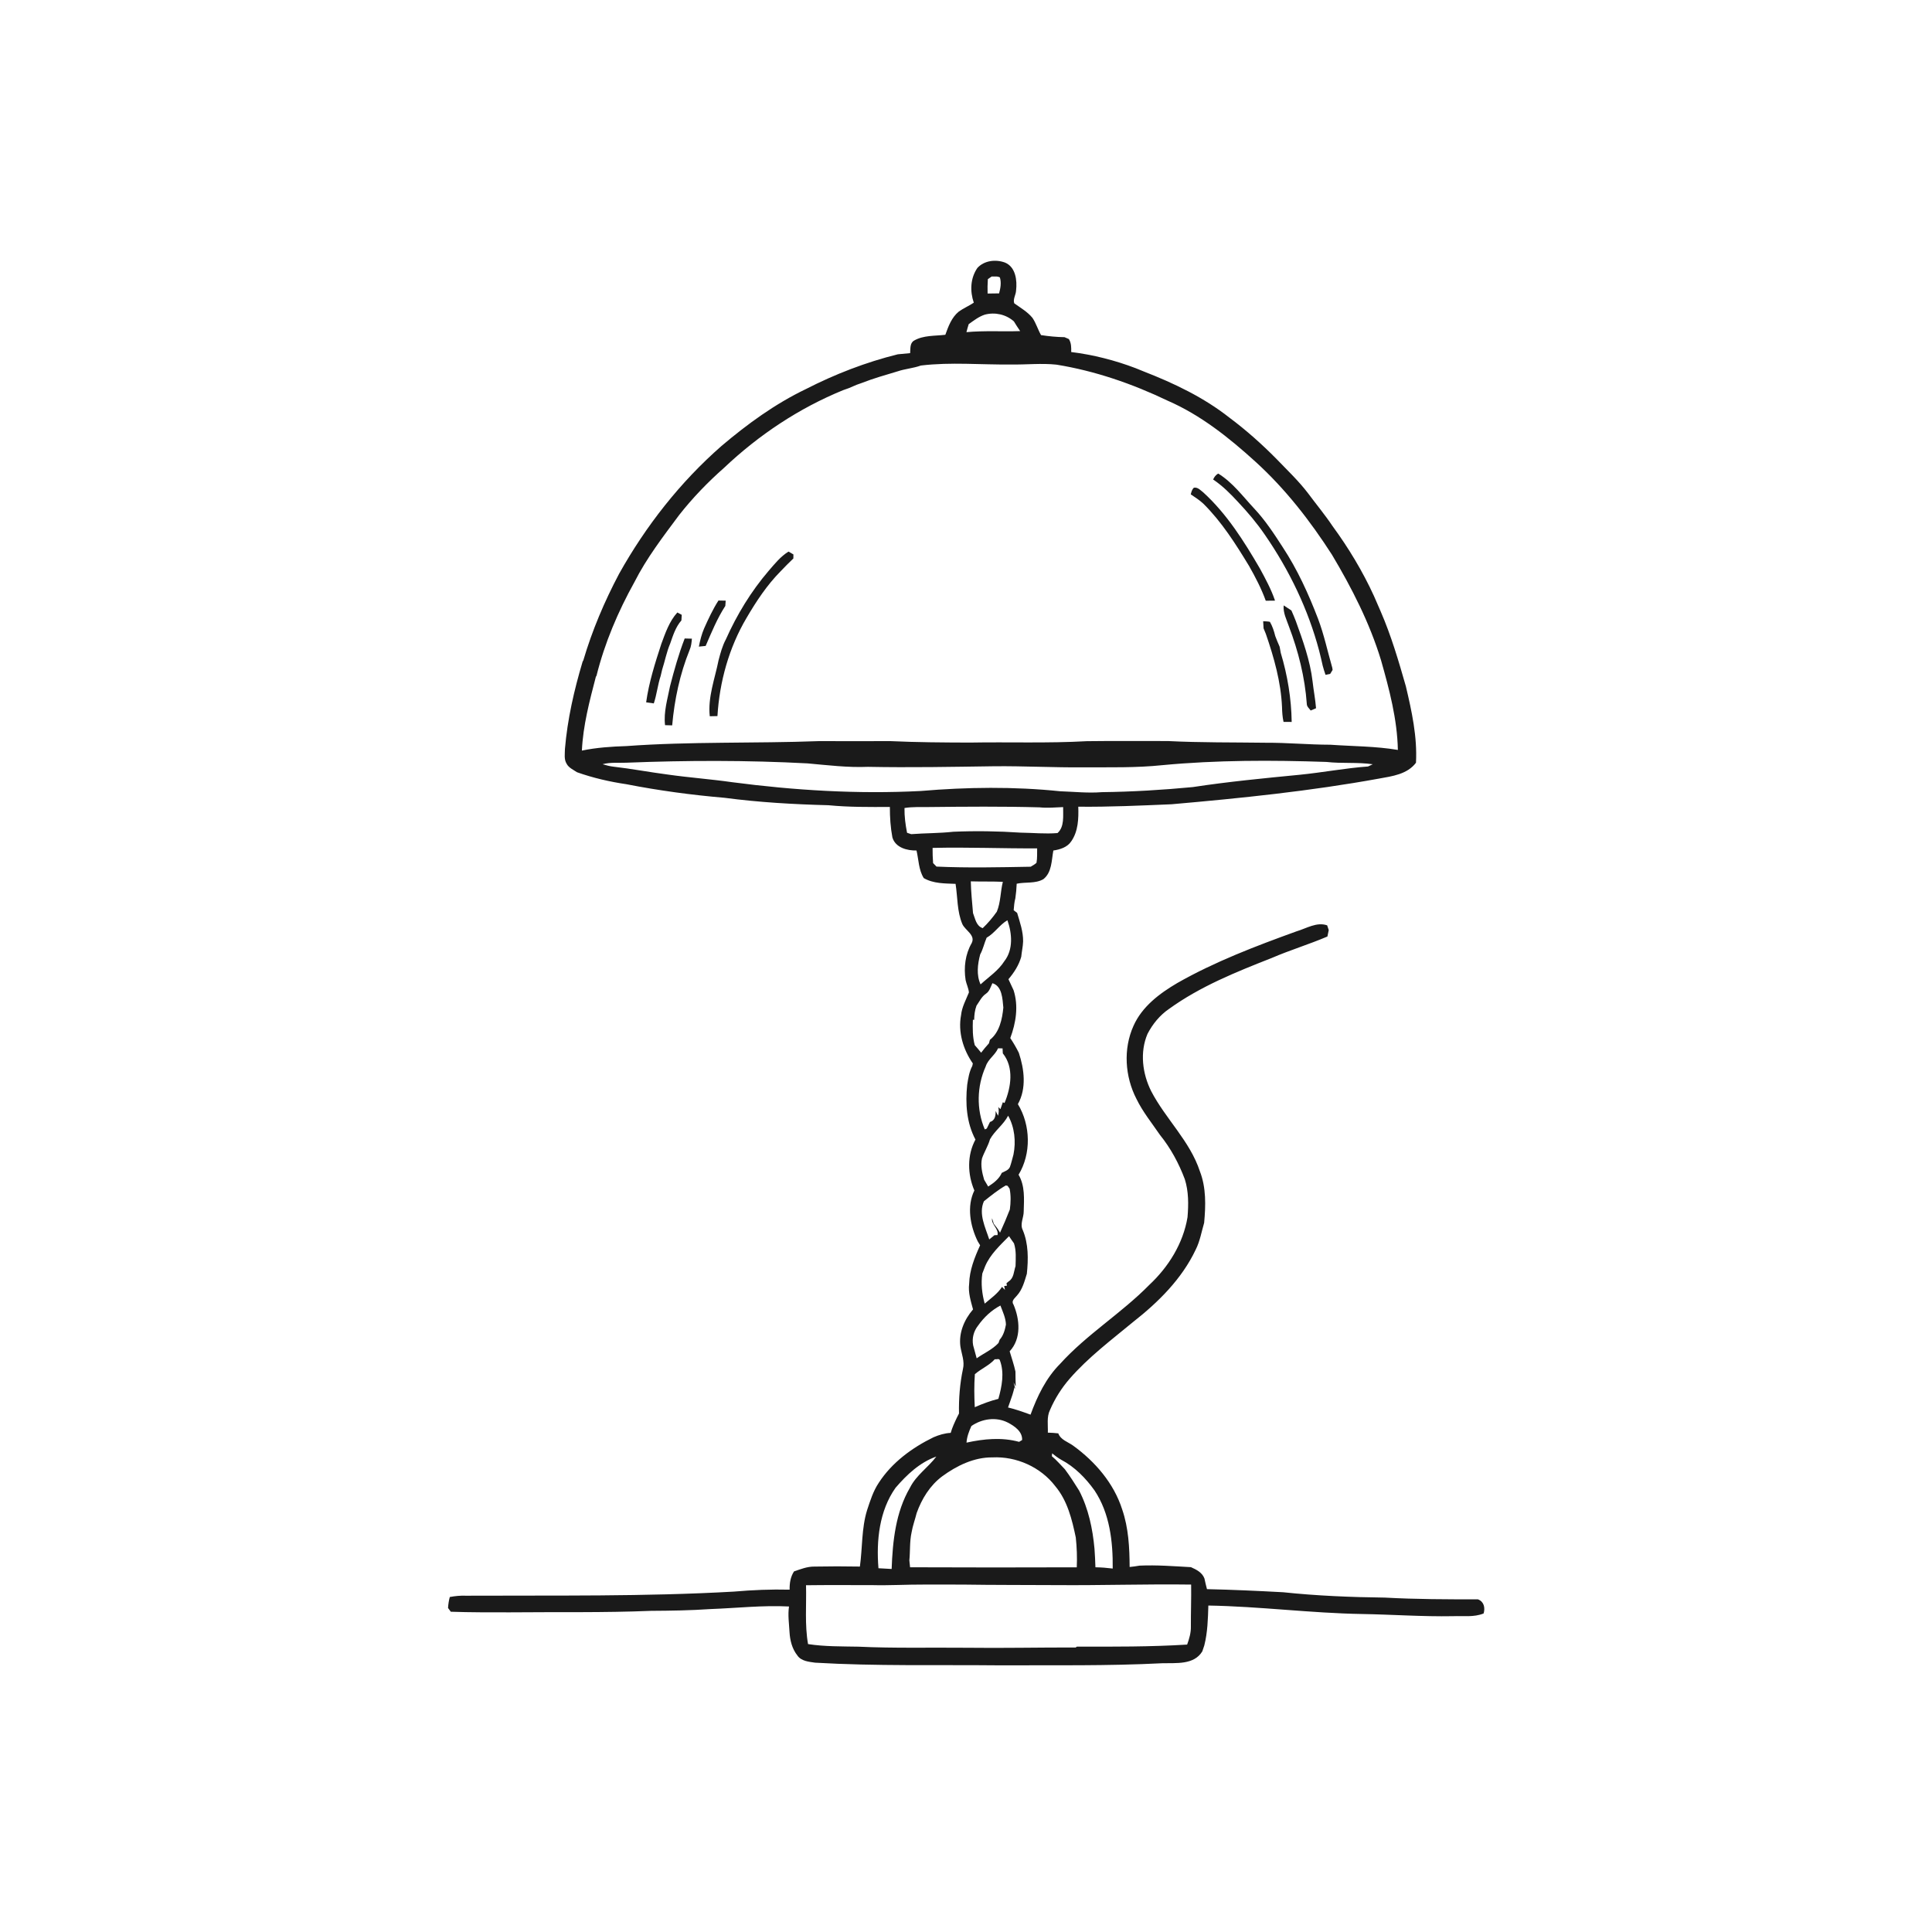 <ns0:svg xmlns:ns0="http://www.w3.org/2000/svg" width="1024pt" height="1024pt" viewBox="0 0 1024 1024" version="1.1">
<ns0:g id="#ffffffff">
<ns0:path fill="#ffffff" opacity="0" d=" M 0.00 0.00 L 1024.00 0.00 L 1024.00 1024.00 L 0.00 1024.00 L 0.00 0.00 M 518.03 142.02 C 514.28 147.46 514.04 154.33 516.13 160.43 C 513.56 162.15 510.68 163.35 508.17 165.15 C 504.38 168.24 502.64 172.98 501.05 177.44 C 495.52 178.11 489.47 177.63 484.49 180.51 C 482.13 181.86 482.61 184.92 482.39 187.17 C 480.20 187.36 478.02 187.58 475.84 187.79 C 458.91 191.98 442.59 198.31 427.07 206.25 C 410.80 214.06 396.13 224.75 382.40 236.38 C 360.52 255.53 342.33 278.74 328.15 304.09 C 320.38 318.75 313.86 334.12 309.16 350.04 L 308.81 350.63 C 304.30 365.74 300.75 381.21 299.43 396.95 C 299.41 399.54 298.86 402.43 300.30 404.77 C 301.43 406.97 303.85 407.95 305.79 409.29 C 314.30 412.31 323.12 414.34 332.05 415.66 C 349.23 419.02 366.59 421.36 384.03 422.85 C 402.30 425.27 420.72 426.31 439.14 426.79 C 449.94 427.84 460.80 427.74 471.65 427.70 C 471.63 433.10 471.99 438.56 472.99 443.87 C 474.60 449.28 480.77 450.88 485.77 450.78 C 486.93 455.67 486.86 460.99 489.60 465.40 C 494.69 468.37 500.77 468.23 506.47 468.46 C 507.59 475.57 507.22 483.06 510.06 489.79 C 511.63 493.19 517.19 495.63 515.00 499.89 C 511.59 505.79 510.75 512.85 511.80 519.50 C 512.27 521.69 513.33 523.75 513.55 526.01 C 511.98 529.93 509.83 533.71 509.39 538.01 C 507.69 546.97 510.47 556.25 515.62 563.64 C 515.55 563.97 515.41 564.63 515.34 564.96 C 513.70 568.04 513.18 571.52 512.64 574.92 C 511.59 584.76 512.27 595.11 517.01 603.99 C 512.52 612.29 512.78 622.43 516.43 630.98 C 512.31 639.41 514.23 649.77 518.21 657.93 C 518.53 658.46 519.16 659.51 519.48 660.03 C 516.55 666.49 513.84 673.23 513.67 680.43 C 513.08 685.08 514.53 689.58 515.73 694.02 C 511.06 699.43 508.08 706.43 509.03 713.66 C 509.65 717.61 511.39 721.60 510.38 725.63 C 508.74 733.36 508.13 741.30 508.29 749.19 C 508.03 749.70 507.51 750.70 507.25 751.21 C 505.97 753.89 504.70 756.59 503.89 759.46 C 500.72 759.60 497.68 760.54 494.79 761.78 C 483.41 767.32 472.74 775.16 465.78 785.89 C 462.82 790.29 461.23 795.40 459.58 800.39 C 456.58 810.08 457.16 820.37 455.76 830.31 C 447.69 830.16 439.62 830.16 431.55 830.32 C 427.82 830.29 424.32 831.70 420.85 832.88 C 418.96 835.77 418.45 839.16 418.52 842.56 C 408.66 842.31 398.81 842.73 389.00 843.58 C 341.72 846.27 294.33 845.54 246.99 845.76 C 244.10 845.64 241.23 845.92 238.40 846.45 C 237.87 848.34 237.60 850.28 237.47 852.26 C 237.84 852.76 238.57 853.75 238.94 854.25 C 249.28 854.62 259.62 854.57 269.97 854.58 C 295.00 854.33 320.06 854.82 345.08 853.78 C 355.56 853.72 366.06 853.56 376.52 852.84 C 390.41 852.34 404.28 850.75 418.19 851.47 C 417.52 855.99 418.21 860.52 418.46 865.05 C 418.71 869.45 419.84 873.93 422.63 877.44 C 424.69 880.46 428.68 880.76 431.99 881.25 C 464.28 883.15 496.65 882.33 528.99 882.66 C 558.01 882.54 587.07 883.03 616.07 881.55 C 623.36 881.34 632.81 882.55 637.25 875.25 C 637.58 874.18 637.93 873.13 638.31 872.09 C 640.06 865.20 640.24 858.04 640.45 850.97 C 667.69 851.43 694.74 855.01 721.98 855.46 C 737.99 855.73 753.98 856.90 770.01 856.61 C 775.45 856.38 781.15 857.29 786.35 855.17 C 787.25 852.13 786.54 848.90 783.36 847.69 C 766.92 847.69 750.47 847.67 734.06 846.76 C 716.04 846.54 698.02 845.82 680.09 843.92 C 666.64 843.20 653.19 842.57 639.72 842.28 C 639.24 840.40 638.76 838.51 638.38 836.63 C 637.18 833.44 634.13 831.93 631.23 830.63 C 622.15 830.13 613.07 829.40 603.97 829.82 C 602.23 830.15 600.47 830.34 598.73 830.54 C 598.68 820.29 598.15 809.83 594.79 800.06 C 590.38 786.19 580.45 774.67 568.80 766.23 C 566.05 764.22 562.19 763.21 560.91 759.71 C 559.07 759.49 557.21 759.39 555.38 759.33 C 555.52 755.29 554.68 751.00 556.55 747.25 C 559.12 741.27 562.64 735.71 566.90 730.80 C 576.83 719.38 589.00 710.25 600.61 700.64 C 613.94 690.19 626.40 677.86 633.73 662.37 C 636.00 657.89 636.82 652.90 638.22 648.13 C 639.07 638.99 639.34 629.50 635.96 620.81 C 630.68 604.77 617.79 593.05 610.13 578.30 C 605.50 569.02 604.07 557.75 608.18 548.03 C 610.89 542.78 614.75 538.05 619.66 534.71 C 636.14 522.81 655.17 515.17 673.97 507.78 C 683.68 503.58 693.84 500.53 703.56 496.37 C 703.78 495.23 704.01 494.09 704.26 492.96 C 703.97 492.12 703.70 491.28 703.43 490.45 C 697.85 488.52 692.41 492.10 687.16 493.64 C 665.57 501.46 643.98 509.65 623.98 521.03 C 614.60 526.54 605.29 533.52 600.77 543.74 C 595.25 555.96 596.24 570.62 602.34 582.44 C 605.68 589.31 610.53 595.26 614.81 601.54 C 620.48 608.55 624.80 616.57 627.97 625.00 C 630.03 631.49 629.97 638.44 629.41 645.15 C 627.11 659.06 619.32 671.53 609.11 681.06 C 594.33 696.10 576.04 707.21 561.86 722.89 C 554.42 730.37 549.78 740.00 546.21 749.80 C 542.29 748.37 538.35 746.95 534.28 745.99 C 534.53 745.28 535.03 743.86 535.28 743.15 C 536.23 740.58 537.09 737.97 537.68 735.30 L 538.17 736.28 L 537.22 732.73 C 537.50 733.26 538.07 734.33 538.35 734.86 C 538.25 732.22 538.26 729.58 538.21 726.96 C 537.44 723.30 536.19 719.79 535.14 716.22 C 541.42 709.50 540.54 699.30 537.16 691.41 C 535.83 689.49 537.88 688.07 538.97 686.72 C 541.91 683.50 543.00 679.18 544.25 675.13 C 545.05 667.39 545.16 659.25 542.08 651.95 C 540.46 648.73 542.64 645.35 542.59 642.02 C 542.78 635.52 543.32 628.46 539.86 622.64 C 546.66 611.43 546.27 596.35 539.50 585.21 C 544.17 576.89 542.88 566.70 540.00 558.01 C 538.67 555.30 537.13 552.71 535.47 550.20 C 538.48 542.15 539.91 533.19 537.22 524.84 C 536.31 522.89 535.42 520.93 534.50 519.00 C 537.48 515.50 540.02 511.57 541.28 507.11 C 541.54 504.38 542.18 501.70 542.27 498.97 C 542.34 493.74 540.56 488.78 539.10 483.84 C 538.64 483.49 537.73 482.80 537.27 482.45 C 537.44 480.31 537.60 478.16 538.16 476.09 C 538.54 473.53 538.76 470.96 538.87 468.39 C 543.54 467.37 548.73 468.46 553.01 465.98 C 557.58 462.36 557.31 455.98 558.30 450.79 C 561.85 450.26 565.75 449.07 567.81 445.88 C 571.51 440.56 571.71 433.81 571.51 427.57 C 588.03 427.74 604.52 426.97 621.02 426.27 C 657.78 423.05 694.56 419.29 730.90 412.67 C 737.91 411.41 745.89 410.40 750.50 404.27 C 751.23 390.53 748.27 376.97 745.12 363.69 C 741.29 350.31 737.35 336.90 731.80 324.11 C 730.64 321.35 729.42 318.62 728.22 315.88 C 722.23 302.79 714.74 290.38 706.24 278.79 C 702.25 272.81 697.63 267.30 693.36 261.53 C 688.38 254.97 682.38 249.31 676.69 243.38 C 668.87 235.45 660.52 228.00 651.59 221.34 C 637.98 210.61 622.20 203.11 606.13 196.85 C 604.71 196.29 603.31 195.71 601.91 195.14 C 590.91 190.95 579.44 188.03 567.76 186.58 C 567.81 184.21 567.84 181.76 566.51 179.70 C 565.94 179.46 564.79 178.96 564.22 178.71 C 560.05 178.65 555.89 178.24 551.77 177.61 C 550.07 174.63 549.13 171.27 547.19 168.43 C 544.55 165.23 540.90 163.15 537.57 160.76 C 536.78 158.60 538.45 156.26 538.54 154.00 C 539.17 148.66 538.35 141.52 532.68 139.17 C 527.79 137.35 521.69 138.03 518.03 142.02 Z" />
<ns0:path fill="#ffffff" opacity="0" d=" M 525.60 146.55 C 527.04 146.68 528.66 146.24 529.97 147.06 C 530.80 149.82 530.29 152.77 529.54 155.50 C 527.50 155.54 525.47 155.58 523.45 155.58 C 523.38 153.04 523.40 150.49 523.58 147.96 C 524.08 147.61 525.10 146.90 525.60 146.55 Z" />
<ns0:path fill="#ffffff" opacity="0" d=" M 521.99 166.76 C 527.39 165.34 533.19 166.63 537.38 170.34 C 538.43 172.09 539.56 173.79 540.70 175.49 C 531.21 175.81 521.70 175.17 512.23 176.05 C 512.59 174.63 512.99 173.21 513.43 171.81 C 516.13 169.89 518.79 167.80 521.99 166.76 Z" />
<ns0:path fill="#ffffff" opacity="0" d=" M 488.06 193.74 C 503.97 191.82 520.01 193.38 535.98 193.19 C 543.97 193.33 551.96 192.42 559.95 193.27 C 580.41 196.58 600.17 203.41 618.84 212.35 C 636.31 219.94 651.37 231.95 665.37 244.67 C 681.21 259.05 694.45 276.08 705.98 294.04 C 716.50 311.67 725.93 330.13 731.94 349.83 C 736.36 365.38 740.57 381.22 740.90 397.48 C 729.07 395.49 717.06 395.57 705.13 394.72 C 693.73 394.71 682.38 393.61 670.98 393.67 C 653.66 393.43 636.31 393.64 619.01 392.77 C 604.67 392.81 590.33 392.65 575.99 392.84 C 555.37 394.01 534.71 393.21 514.07 393.58 C 500.05 393.54 486.02 393.46 472.01 392.81 C 459.33 392.81 446.66 392.87 433.98 392.81 C 399.99 394.09 365.91 392.96 331.98 395.44 C 324.08 395.69 316.16 396.22 308.41 397.83 C 309.04 384.51 312.46 371.57 315.81 358.73 L 316.16 358.15 C 320.50 340.74 327.57 324.16 336.27 308.50 C 342.72 295.77 351.44 284.42 359.93 273.02 C 367.06 263.92 375.14 255.57 383.81 247.92 C 402.13 230.56 423.51 216.33 446.90 206.78 C 447.92 206.43 448.93 206.07 449.95 205.70 C 451.31 205.11 452.67 204.52 454.04 203.94 C 454.98 203.61 455.93 203.28 456.89 202.93 C 463.07 200.49 469.48 198.73 475.83 196.80 C 479.82 195.45 484.09 195.19 488.06 193.74 M 642.99 254.15 C 647.93 257.46 652.15 261.68 656.16 266.04 C 661.31 271.51 666.19 277.25 670.42 283.46 C 683.33 302.16 693.37 322.95 699.19 344.95 C 699.85 347.59 700.51 350.22 701.07 352.89 C 701.50 354.50 702.01 356.10 702.56 357.68 C 703.37 357.51 704.19 357.35 705.01 357.19 C 705.33 356.66 705.98 355.62 706.30 355.09 C 706.26 354.81 706.19 354.25 706.15 353.97 C 703.64 345.29 701.79 336.42 698.59 327.96 C 693.54 314.79 687.66 301.86 679.89 290.05 C 675.24 282.86 670.53 275.64 664.63 269.40 C 658.64 262.97 653.30 255.70 645.72 251.01 C 644.39 251.67 643.57 252.83 642.99 254.15 M 631.13 262.02 C 633.43 263.56 635.77 265.08 637.81 266.97 C 647.56 276.64 654.94 288.31 662.03 299.98 C 665.40 305.91 668.55 311.97 670.88 318.40 C 672.51 318.38 674.15 318.37 675.79 318.35 C 673.77 312.36 670.73 306.78 667.72 301.24 C 659.32 286.81 650.25 272.39 637.83 261.05 C 636.34 259.92 634.87 258.10 632.79 258.50 C 631.75 259.41 631.46 260.75 631.13 262.02 M 407.44 302.51 C 398.10 313.41 390.56 325.79 384.72 338.89 C 382.86 342.34 381.86 346.15 380.86 349.92 C 378.91 359.71 375.09 369.54 376.19 379.63 C 377.54 379.60 378.90 379.58 380.26 379.54 C 381.36 361.34 386.38 343.22 395.69 327.50 C 400.85 318.68 406.54 310.07 413.75 302.78 C 415.96 300.48 418.18 298.19 420.50 296.00 C 420.50 295.28 420.51 294.57 420.53 293.86 C 419.66 293.35 418.79 292.85 417.94 292.35 C 413.72 294.92 410.64 298.83 407.44 302.51 M 380.80 318.29 C 377.80 322.96 375.47 328.00 373.21 333.05 C 371.88 336.14 371.06 339.42 370.42 342.72 C 371.61 342.60 372.81 342.48 374.01 342.36 C 377.14 335.12 380.13 327.78 384.44 321.14 C 384.50 320.20 384.56 319.28 384.63 318.36 C 383.35 318.32 382.07 318.29 380.80 318.29 M 680.37 320.87 C 680.01 324.80 681.88 328.34 683.13 331.95 C 688.14 345.13 691.63 358.97 692.63 373.07 C 692.63 374.53 693.90 375.49 694.70 376.59 C 695.41 376.28 696.82 375.68 697.53 375.38 C 697.16 370.61 696.21 365.90 695.69 361.15 C 694.39 350.07 690.56 339.55 686.79 329.13 C 686.07 327.25 685.28 325.40 684.47 323.56 C 683.11 322.66 681.73 321.73 680.37 320.87 M 350.51 341.29 C 347.20 351.42 343.95 361.66 342.47 372.25 C 343.82 372.45 345.17 372.64 346.53 372.82 C 348.13 368.04 348.59 362.97 350.19 358.18 C 350.44 357.10 350.69 356.02 350.95 354.94 C 352.44 350.36 353.30 345.58 355.20 341.13 C 356.71 336.83 358.09 332.33 361.16 328.83 C 361.21 327.84 361.28 326.85 361.34 325.87 C 360.55 325.45 359.77 325.04 359.00 324.63 C 354.75 329.33 352.67 335.44 350.51 341.29 M 669.50 329.26 C 669.56 330.52 669.62 331.78 669.72 333.04 C 670.13 334.01 670.54 334.99 670.93 335.98 C 675.25 348.54 678.93 361.48 679.50 374.83 C 679.56 377.44 679.73 380.05 680.30 382.61 C 681.73 382.62 683.17 382.63 684.62 382.64 C 684.44 370.23 682.40 357.90 678.83 346.03 C 678.61 344.94 678.41 343.86 678.23 342.78 C 677.39 340.91 676.62 339.01 675.90 337.10 C 675.27 334.49 674.42 331.91 673.08 329.58 C 671.89 329.33 670.69 329.33 669.50 329.26 M 362.90 338.41 C 359.72 346.65 357.32 355.19 355.12 363.74 C 353.81 370.53 351.66 377.36 352.49 384.35 C 353.75 384.39 355.01 384.43 356.27 384.46 C 357.48 370.81 360.35 357.25 365.50 344.52 C 366.35 342.63 366.55 340.55 366.72 338.51 C 365.44 338.46 364.17 338.42 362.90 338.41 Z" />
<ns0:path fill="#ffffff" opacity="0" d=" M 332.00 404.25 C 363.98 402.98 396.05 402.91 428.03 404.61 C 438.67 405.56 449.33 406.89 460.04 406.44 C 482.34 406.88 504.65 406.45 526.95 406.13 C 542.63 405.97 558.30 406.84 573.98 406.71 C 588.02 406.63 602.11 407.02 616.09 405.55 C 644.98 402.82 674.06 402.86 703.04 403.84 C 711.20 404.78 719.46 403.89 727.59 405.07 C 726.97 405.37 725.72 405.96 725.09 406.25 C 712.96 407.13 701.00 409.44 688.90 410.64 C 669.96 412.48 651.01 414.30 632.19 417.17 C 616.17 418.70 600.10 419.66 584.00 419.86 C 576.65 420.45 569.31 419.63 561.97 419.39 C 537.41 416.84 512.62 417.16 488.04 419.24 C 454.62 420.97 421.11 418.92 387.96 414.57 C 376.68 412.96 365.31 412.14 354.03 410.54 C 344.32 409.29 334.70 407.44 324.98 406.33 C 323.07 406.11 321.21 405.59 319.37 405.05 C 323.48 403.93 327.79 404.44 332.00 404.25 Z" />
<ns0:path fill="#ffffff" opacity="0" d=" M 479.40 428.27 C 483.56 427.56 487.79 427.82 491.99 427.75 C 511.66 427.54 531.34 427.36 551.01 427.91 C 555.17 428.36 559.33 427.93 563.49 427.78 C 563.39 432.34 564.27 438.20 560.50 441.54 C 554.01 442.08 547.45 441.40 540.95 441.32 C 529.09 440.52 517.18 440.34 505.30 440.84 C 497.88 441.67 490.39 441.55 482.95 442.12 C 482.21 441.87 481.49 441.62 480.76 441.39 C 479.91 437.07 479.32 432.69 479.40 428.27 Z" />
<ns0:path fill="#ffffff" opacity="0" d=" M 494.29 449.41 C 512.76 448.95 531.24 449.76 549.71 449.65 C 549.65 452.20 549.83 454.79 549.36 457.31 C 548.46 458.17 547.34 458.74 546.30 459.38 C 529.66 459.68 513.00 460.06 496.37 459.31 C 495.76 458.69 495.16 458.07 494.56 457.46 C 494.35 454.78 494.27 452.09 494.29 449.41 Z" />
<ns0:path fill="#ffffff" opacity="0" d=" M 514.55 467.14 C 520.21 467.31 525.87 467.13 531.53 467.38 C 530.22 472.61 530.42 478.19 528.34 483.21 C 526.12 486.33 523.65 489.31 520.85 491.94 C 517.36 490.75 516.90 486.92 515.72 483.96 C 515.26 478.36 514.65 472.77 514.55 467.14 Z" />
<ns0:path fill="#ffffff" opacity="0" d=" M 522.93 497.01 C 527.17 494.61 529.74 490.20 533.95 487.75 C 536.41 494.67 537.14 503.27 532.36 509.40 C 529.16 514.46 524.05 517.81 519.72 521.75 C 517.44 516.79 518.15 511.01 519.51 505.89 C 521.04 503.09 521.68 499.93 522.93 497.01 Z" />
<ns0:path fill="#ffffff" opacity="0" d=" M 525.99 521.12 C 531.20 522.61 531.34 529.53 531.79 534.05 C 531.21 540.12 529.74 547.17 524.68 551.12 C 524.55 551.59 524.28 552.53 524.15 553.00 C 522.71 554.59 521.31 556.23 520.02 557.95 C 518.93 556.58 517.81 555.25 516.65 553.96 C 515.44 549.57 515.51 545.00 515.65 540.49 L 516.33 540.54 C 516.37 537.97 516.67 535.42 517.57 533.01 C 519.11 530.84 520.24 528.32 522.48 526.75 C 524.47 525.49 525.04 523.11 525.99 521.12 Z" />
<ns0:path fill="#ffffff" opacity="0" d=" M 529.00 555.62 C 529.59 555.63 530.78 555.66 531.38 555.67 C 531.41 556.33 531.48 557.64 531.51 558.30 C 537.55 565.75 535.87 576.39 532.42 584.61 L 531.52 584.22 C 531.09 585.44 530.67 586.66 530.25 587.88 L 529.12 586.75 C 529.46 588.29 529.42 589.83 528.99 591.38 L 527.71 588.84 C 527.76 591.34 527.38 593.88 524.70 594.68 C 524.13 595.82 523.56 596.98 523.01 598.15 C 522.75 598.27 522.23 598.51 521.96 598.62 C 517.45 588.03 517.73 575.74 522.44 565.26 C 523.63 561.40 527.41 559.27 529.00 555.62 Z" />
<ns0:path fill="#ffffff" opacity="0" d=" M 534.33 591.34 C 537.79 597.55 538.53 605.02 537.16 611.94 C 536.54 614.13 536.06 616.36 535.28 618.51 C 534.53 620.28 532.51 620.81 530.96 621.65 C 529.54 624.90 526.65 627.02 523.76 628.90 C 523.03 627.69 522.33 626.48 521.62 625.28 C 520.56 621.64 519.65 617.78 520.47 614.01 C 521.68 610.53 523.71 607.39 524.72 603.83 C 527.27 599.22 531.89 596.11 534.33 591.34 Z" />
<ns0:path fill="#ffffff" opacity="0" d=" M 521.50 636.69 C 525.23 633.71 528.95 630.69 533.09 628.31 L 534.06 628.53 C 534.32 628.91 534.85 629.67 535.12 630.05 C 535.85 633.67 535.73 637.39 535.24 641.05 C 533.62 645.19 531.89 649.29 530.03 653.34 C 529.12 651.61 527.93 650.13 526.73 648.64 C 526.50 647.91 526.04 646.45 525.81 645.72 C 525.33 649.13 529.37 651.08 528.71 654.61 C 528.30 654.63 527.47 654.67 527.06 654.69 C 526.15 655.44 525.24 656.18 524.32 656.93 C 522.26 650.54 518.53 643.31 521.50 636.69 Z" />
<ns0:path fill="#ffffff" opacity="0" d=" M 522.14 671.14 C 524.85 664.77 530.06 660.04 534.81 655.19 C 535.65 656.47 536.51 657.75 537.43 658.99 C 538.70 662.89 538.36 667.03 538.26 671.08 C 537.32 673.82 537.40 677.44 534.65 679.14 C 534.35 679.39 533.75 679.89 533.46 680.14 L 533.69 681.45 L 532.24 681.62 L 532.65 683.67 C 532.26 683.27 531.48 682.47 531.09 682.07 C 528.75 685.72 525.13 688.17 521.91 690.95 C 520.49 685.75 519.87 680.36 520.65 675.00 C 521.18 673.72 521.66 672.43 522.14 671.14 Z" />
<ns0:path fill="#ffffff" opacity="0" d=" M 518.43 702.55 C 521.52 698.19 525.49 694.45 530.24 691.96 C 531.47 695.22 533.06 698.52 533.17 702.06 C 532.64 704.92 531.81 707.88 529.83 710.11 C 529.68 710.53 529.38 711.38 529.23 711.80 C 525.95 715.35 521.50 717.18 517.66 719.94 C 517.01 717.65 516.43 715.35 515.79 713.07 C 515.08 709.29 516.05 705.55 518.43 702.55 Z" />
<ns0:path fill="#ffffff" opacity="0" d=" M 527.28 720.40 C 528.11 720.65 529.66 719.82 529.97 721.03 C 532.43 727.64 531.02 734.85 529.16 741.42 C 524.85 742.50 520.70 744.06 516.65 745.85 C 516.35 740.02 516.27 734.16 516.70 728.34 C 520.05 725.45 524.30 723.73 527.28 720.40 Z" />
<ns0:path fill="#ffffff" opacity="0" d=" M 514.86 755.82 C 520.45 751.95 527.94 750.84 534.12 753.97 C 537.68 755.82 541.98 758.72 541.74 763.25 C 541.35 763.49 540.55 763.97 540.15 764.21 C 530.99 761.70 521.42 762.61 512.27 764.63 C 512.48 761.53 513.58 758.62 514.86 755.82 Z" />
<ns0:path fill="#ffffff" opacity="0" d=" M 557.65 770.31 C 559.19 771.53 560.75 772.74 562.47 773.71 C 569.63 777.48 575.44 783.42 580.11 789.95 C 588.21 802.08 589.91 817.11 589.76 831.36 C 586.71 830.98 583.66 830.74 580.60 830.69 C 580.49 827.44 580.35 824.19 580.11 820.96 C 579.14 810.28 576.92 799.63 571.96 790.04 C 569.55 786.18 567.10 782.36 564.39 778.72 C 562.10 776.41 560.03 773.89 557.52 771.84 C 557.55 771.45 557.62 770.69 557.65 770.31 Z" />
<ns0:path fill="#ffffff" opacity="0" d=" M 474.66 788.56 C 480.60 781.65 487.52 775.08 496.28 772.01 C 491.95 777.76 485.61 781.89 482.33 788.46 C 474.71 801.48 473.13 816.81 472.59 831.59 C 470.26 831.45 467.93 831.32 465.60 831.20 C 464.41 816.63 466.00 800.80 474.66 788.56 Z" />
<ns0:path fill="#ffffff" opacity="0" d=" M 499.35 782.51 C 507.06 776.86 516.27 772.33 526.03 772.45 C 538.69 771.82 551.60 777.58 559.32 787.71 C 565.76 795.38 568.19 805.33 570.19 814.91 C 570.75 820.15 570.95 825.44 570.71 830.71 C 541.26 830.84 511.81 830.79 482.36 830.69 C 482.23 829.46 482.10 828.23 481.98 827.02 C 482.47 822.09 482.08 817.09 483.15 812.23 C 483.74 808.71 485.00 805.36 485.86 801.92 C 488.55 794.42 492.90 787.33 499.35 782.51 Z" />
<ns0:path fill="#ffffff" opacity="0" d=" M 427.21 840.21 C 438.81 840.04 450.41 840.18 462.01 840.14 C 471.34 840.39 480.66 839.80 490.00 839.85 C 496.66 839.83 503.33 839.85 510.00 839.86 C 526.67 840.12 543.31 840.03 559.98 840.14 C 583.77 840.34 607.54 839.52 631.33 839.86 C 631.44 847.25 631.15 854.63 631.19 862.02 C 631.28 865.34 630.33 868.56 629.21 871.66 C 609.77 872.88 590.25 872.77 570.77 872.76 L 570.13 873.20 C 550.75 873.16 531.37 873.59 511.99 873.34 C 492.99 873.15 473.97 873.67 454.99 872.77 C 446.08 872.60 437.12 872.76 428.28 871.40 C 426.47 861.12 427.49 850.59 427.21 840.21 Z" />
</ns0:g>
<ns0:g id="#1a1a1aff">
<ns0:path fill="#1a1a1a" opacity="1.00" d=" M 518.03 142.02 C 521.69 138.03 527.79 137.35 532.68 139.17 C 538.35 141.52 539.17 148.66 538.54 154.00 C 538.45 156.26 536.78 158.60 537.57 160.76 C 540.90 163.15 544.55 165.23 547.19 168.43 C 549.13 171.27 550.07 174.63 551.77 177.61 C 555.89 178.24 560.05 178.65 564.22 178.71 C 564.79 178.96 565.94 179.46 566.51 179.70 C 567.84 181.76 567.81 184.21 567.76 186.58 C 579.44 188.03 590.91 190.95 601.91 195.14 C 603.31 195.71 604.71 196.29 606.13 196.85 C 622.20 203.11 637.98 210.61 651.59 221.34 C 660.52 228.00 668.87 235.45 676.69 243.38 C 682.38 249.31 688.38 254.97 693.36 261.53 C 697.63 267.30 702.25 272.81 706.24 278.79 C 714.74 290.38 722.23 302.79 728.22 315.88 C 729.42 318.62 730.64 321.35 731.80 324.11 C 737.35 336.90 741.29 350.31 745.12 363.69 C 748.27 376.97 751.23 390.53 750.50 404.27 C 745.89 410.40 737.91 411.41 730.90 412.67 C 694.56 419.29 657.78 423.05 621.02 426.27 C 604.52 426.97 588.03 427.74 571.51 427.57 C 571.71 433.81 571.51 440.56 567.81 445.88 C 565.75 449.07 561.85 450.26 558.30 450.79 C 557.31 455.98 557.58 462.36 553.01 465.98 C 548.73 468.46 543.54 467.37 538.87 468.39 C 538.76 470.96 538.54 473.53 538.16 476.09 C 537.60 478.16 537.44 480.31 537.27 482.45 C 537.73 482.80 538.64 483.49 539.10 483.84 C 540.56 488.78 542.34 493.74 542.27 498.97 C 542.18 501.70 541.54 504.38 541.28 507.11 C 540.02 511.57 537.48 515.50 534.50 519.00 C 535.42 520.93 536.31 522.89 537.22 524.84 C 539.91 533.19 538.48 542.15 535.47 550.20 C 537.13 552.71 538.67 555.30 540.00 558.01 C 542.88 566.70 544.17 576.89 539.50 585.21 C 546.27 596.35 546.66 611.43 539.86 622.64 C 543.32 628.46 542.78 635.52 542.59 642.02 C 542.64 645.35 540.46 648.73 542.08 651.95 C 545.16 659.25 545.05 667.39 544.25 675.13 C 543.00 679.18 541.91 683.50 538.97 686.72 C 537.88 688.07 535.83 689.49 537.16 691.41 C 540.54 699.30 541.42 709.50 535.14 716.22 C 536.19 719.79 537.44 723.30 538.21 726.96 C 538.26 729.58 538.25 732.22 538.35 734.86 C 538.07 734.33 537.50 733.26 537.22 732.73 L 538.17 736.28 L 537.68 735.30 C 537.09 737.97 536.23 740.58 535.28 743.15 C 535.03 743.86 534.53 745.28 534.28 745.99 C 538.35 746.95 542.29 748.37 546.21 749.80 C 549.78 740.00 554.42 730.37 561.86 722.89 C 576.04 707.21 594.33 696.10 609.11 681.06 C 619.32 671.53 627.11 659.06 629.41 645.15 C 629.97 638.44 630.03 631.49 627.97 625.00 C 624.80 616.57 620.48 608.55 614.81 601.54 C 610.53 595.26 605.68 589.31 602.34 582.44 C 596.24 570.62 595.25 555.96 600.77 543.74 C 605.29 533.52 614.60 526.54 623.98 521.03 C 643.98 509.65 665.57 501.46 687.16 493.64 C 692.41 492.10 697.85 488.52 703.43 490.45 C 703.70 491.28 703.97 492.12 704.26 492.96 C 704.01 494.09 703.78 495.23 703.56 496.37 C 693.84 500.53 683.68 503.58 673.97 507.78 C 655.17 515.17 636.14 522.81 619.66 534.71 C 614.75 538.05 610.89 542.78 608.18 548.03 C 604.07 557.75 605.50 569.02 610.13 578.30 C 617.79 593.05 630.68 604.77 635.96 620.81 C 639.34 629.50 639.07 638.99 638.22 648.13 C 636.82 652.90 636.00 657.89 633.73 662.37 C 626.40 677.86 613.94 690.19 600.61 700.64 C 589.00 710.25 576.83 719.38 566.90 730.80 C 562.64 735.71 559.12 741.27 556.55 747.25 C 554.68 751.00 555.52 755.29 555.38 759.33 C 557.21 759.39 559.07 759.49 560.91 759.71 C 562.19 763.21 566.05 764.22 568.80 766.23 C 580.45 774.67 590.38 786.19 594.79 800.06 C 598.15 809.83 598.68 820.29 598.73 830.54 C 600.47 830.34 602.23 830.15 603.97 829.82 C 613.07 829.40 622.15 830.13 631.23 830.63 C 634.13 831.93 637.18 833.44 638.38 836.63 C 638.76 838.51 639.24 840.40 639.72 842.28 C 653.19 842.57 666.64 843.20 680.09 843.92 C 698.02 845.82 716.04 846.54 734.06 846.76 C 750.47 847.67 766.92 847.69 783.36 847.69 C 786.54 848.90 787.25 852.13 786.35 855.17 C 781.15 857.29 775.45 856.38 770.01 856.61 C 753.98 856.90 737.99 855.73 721.98 855.46 C 694.74 855.01 667.69 851.43 640.45 850.97 C 640.24 858.04 640.06 865.20 638.31 872.09 C 637.93 873.13 637.58 874.18 637.25 875.25 C 632.81 882.55 623.36 881.34 616.07 881.55 C 587.07 883.03 558.01 882.54 528.99 882.66 C 496.65 882.33 464.28 883.15 431.99 881.25 C 428.68 880.76 424.69 880.46 422.63 877.44 C 419.84 873.93 418.71 869.45 418.46 865.05 C 418.21 860.52 417.52 855.99 418.19 851.47 C 404.28 850.75 390.41 852.34 376.52 852.84 C 366.06 853.56 355.56 853.72 345.08 853.78 C 320.06 854.82 295.00 854.33 269.97 854.58 C 259.62 854.57 249.28 854.62 238.94 854.25 C 238.57 853.75 237.84 852.76 237.47 852.26 C 237.60 850.28 237.87 848.34 238.40 846.45 C 241.23 845.92 244.10 845.64 246.99 845.76 C 294.33 845.54 341.72 846.27 389.00 843.58 C 398.81 842.73 408.66 842.31 418.52 842.56 C 418.45 839.16 418.96 835.77 420.85 832.88 C 424.32 831.70 427.82 830.29 431.55 830.32 C 439.62 830.16 447.69 830.16 455.76 830.31 C 457.16 820.37 456.58 810.08 459.58 800.39 C 461.23 795.40 462.82 790.29 465.78 785.89 C 472.74 775.16 483.41 767.32 494.79 761.78 C 497.68 760.54 500.72 759.60 503.89 759.46 C 504.70 756.59 505.97 753.89 507.25 751.21 C 507.51 750.70 508.03 749.70 508.29 749.19 C 508.13 741.30 508.74 733.36 510.38 725.63 C 511.39 721.60 509.65 717.61 509.03 713.66 C 508.08 706.43 511.06 699.43 515.73 694.02 C 514.53 689.58 513.08 685.08 513.67 680.43 C 513.84 673.23 516.55 666.49 519.48 660.03 C 519.16 659.51 518.53 658.46 518.21 657.93 C 514.23 649.77 512.31 639.41 516.43 630.98 C 512.78 622.43 512.52 612.29 517.01 603.99 C 512.27 595.11 511.59 584.76 512.64 574.92 C 513.18 571.52 513.70 568.04 515.34 564.96 C 515.41 564.63 515.55 563.97 515.62 563.64 C 510.47 556.25 507.69 546.97 509.39 538.01 C 509.83 533.71 511.98 529.93 513.55 526.01 C 513.33 523.75 512.27 521.69 511.80 519.50 C 510.75 512.85 511.59 505.79 515.00 499.89 C 517.19 495.63 511.63 493.19 510.06 489.79 C 507.22 483.06 507.59 475.57 506.47 468.46 C 500.77 468.23 494.69 468.37 489.60 465.40 C 486.86 460.99 486.93 455.67 485.77 450.78 C 480.77 450.88 474.60 449.28 472.99 443.87 C 471.99 438.56 471.63 433.10 471.65 427.70 C 460.80 427.74 449.94 427.84 439.14 426.79 C 420.72 426.31 402.30 425.27 384.03 422.85 C 366.59 421.36 349.23 419.02 332.05 415.66 C 323.12 414.34 314.30 412.31 305.79 409.29 C 303.85 407.95 301.43 406.97 300.30 404.77 C 298.86 402.43 299.41 399.54 299.43 396.95 C 300.75 381.21 304.30 365.74 308.81 350.63 L 309.16 350.04 C 313.86 334.12 320.38 318.75 328.15 304.09 C 342.33 278.74 360.52 255.53 382.40 236.38 C 396.13 224.75 410.80 214.06 427.07 206.25 C 442.59 198.31 458.91 191.98 475.84 187.79 C 478.02 187.58 480.20 187.36 482.39 187.17 C 482.61 184.92 482.13 181.86 484.49 180.51 C 489.47 177.63 495.52 178.11 501.05 177.44 C 502.64 172.98 504.38 168.24 508.17 165.15 C 510.68 163.35 513.56 162.15 516.13 160.43 C 514.04 154.33 514.28 147.46 518.03 142.02 M 525.60 146.55 C 525.10 146.90 524.08 147.61 523.58 147.96 C 523.40 150.49 523.38 153.04 523.45 155.58 C 525.47 155.58 527.50 155.54 529.54 155.50 C 530.29 152.77 530.80 149.82 529.97 147.06 C 528.66 146.24 527.04 146.68 525.60 146.55 M 521.99 166.76 C 518.79 167.80 516.13 169.89 513.43 171.81 C 512.99 173.21 512.59 174.63 512.23 176.05 C 521.70 175.17 531.21 175.81 540.70 175.49 C 539.56 173.79 538.43 172.09 537.38 170.34 C 533.19 166.63 527.39 165.34 521.99 166.76 M 488.06 193.74 C 484.09 195.19 479.82 195.45 475.83 196.80 C 469.48 198.73 463.07 200.49 456.89 202.93 C 455.93 203.28 454.98 203.61 454.04 203.94 C 452.67 204.52 451.31 205.11 449.95 205.70 C 448.93 206.07 447.92 206.43 446.90 206.78 C 423.51 216.33 402.13 230.56 383.81 247.92 C 375.14 255.57 367.06 263.92 359.93 273.02 C 351.44 284.42 342.72 295.77 336.27 308.50 C 327.57 324.16 320.50 340.74 316.16 358.15 L 315.81 358.73 C 312.46 371.57 309.04 384.51 308.41 397.83 C 316.16 396.22 324.08 395.69 331.98 395.44 C 365.91 392.96 399.99 394.09 433.98 392.81 C 446.66 392.87 459.33 392.81 472.01 392.81 C 486.02 393.46 500.05 393.54 514.07 393.58 C 534.71 393.21 555.37 394.01 575.99 392.84 C 590.33 392.65 604.67 392.81 619.01 392.77 C 636.31 393.64 653.66 393.43 670.98 393.67 C 682.38 393.61 693.73 394.71 705.13 394.72 C 717.06 395.57 729.07 395.49 740.90 397.48 C 740.57 381.22 736.36 365.38 731.94 349.83 C 725.93 330.13 716.50 311.67 705.98 294.04 C 694.45 276.08 681.21 259.05 665.37 244.67 C 651.37 231.95 636.31 219.94 618.84 212.35 C 600.17 203.41 580.41 196.58 559.95 193.27 C 551.96 192.42 543.97 193.33 535.98 193.19 C 520.01 193.38 503.97 191.82 488.06 193.74 M 332.00 404.25 C 327.79 404.44 323.48 403.93 319.37 405.05 C 321.21 405.59 323.07 406.11 324.98 406.33 C 334.70 407.44 344.32 409.29 354.03 410.54 C 365.31 412.14 376.68 412.96 387.96 414.57 C 421.11 418.92 454.62 420.97 488.04 419.24 C 512.62 417.16 537.41 416.84 561.97 419.39 C 569.31 419.63 576.65 420.45 584.00 419.86 C 600.10 419.66 616.17 418.70 632.19 417.17 C 651.01 414.30 669.96 412.48 688.90 410.64 C 701.00 409.44 712.96 407.13 725.09 406.25 C 725.72 405.96 726.97 405.37 727.59 405.07 C 719.46 403.89 711.20 404.78 703.04 403.84 C 674.06 402.86 644.98 402.82 616.09 405.55 C 602.11 407.02 588.02 406.63 573.98 406.71 C 558.30 406.84 542.63 405.97 526.95 406.13 C 504.65 406.45 482.34 406.88 460.04 406.44 C 449.33 406.89 438.67 405.56 428.03 404.61 C 396.05 402.91 363.98 402.98 332.00 404.25 M 479.40 428.27 C 479.32 432.69 479.91 437.07 480.76 441.39 C 481.49 441.62 482.21 441.87 482.95 442.12 C 490.39 441.55 497.88 441.67 505.30 440.84 C 517.18 440.34 529.09 440.52 540.95 441.32 C 547.45 441.40 554.01 442.08 560.50 441.54 C 564.27 438.20 563.39 432.34 563.49 427.78 C 559.33 427.93 555.17 428.36 551.01 427.91 C 531.34 427.36 511.66 427.54 491.99 427.75 C 487.79 427.82 483.56 427.56 479.40 428.27 M 494.29 449.41 C 494.27 452.09 494.35 454.78 494.56 457.46 C 495.16 458.07 495.76 458.69 496.37 459.31 C 513.00 460.06 529.66 459.68 546.30 459.38 C 547.34 458.74 548.46 458.17 549.36 457.31 C 549.83 454.79 549.65 452.20 549.71 449.65 C 531.24 449.76 512.76 448.95 494.29 449.41 M 514.55 467.14 C 514.65 472.77 515.26 478.36 515.72 483.96 C 516.90 486.92 517.36 490.75 520.85 491.94 C 523.65 489.31 526.12 486.33 528.34 483.21 C 530.42 478.19 530.22 472.61 531.53 467.38 C 525.87 467.13 520.21 467.31 514.55 467.14 M 522.93 497.01 C 521.68 499.93 521.04 503.09 519.51 505.89 C 518.15 511.01 517.44 516.79 519.72 521.75 C 524.05 517.81 529.16 514.46 532.36 509.40 C 537.14 503.27 536.41 494.67 533.95 487.75 C 529.74 490.20 527.17 494.61 522.93 497.01 M 525.99 521.12 C 525.04 523.11 524.47 525.49 522.48 526.75 C 520.24 528.32 519.11 530.84 517.57 533.01 C 516.67 535.42 516.37 537.97 516.33 540.54 L 515.65 540.49 C 515.51 545.00 515.44 549.57 516.65 553.96 C 517.81 555.25 518.93 556.58 520.02 557.95 C 521.31 556.23 522.71 554.59 524.15 553.00 C 524.28 552.53 524.55 551.59 524.68 551.12 C 529.74 547.17 531.21 540.12 531.79 534.05 C 531.34 529.53 531.20 522.61 525.99 521.12 M 529.00 555.62 C 527.41 559.27 523.63 561.40 522.44 565.26 C 517.73 575.74 517.45 588.03 521.96 598.62 C 522.23 598.51 522.75 598.27 523.01 598.15 C 523.56 596.98 524.13 595.82 524.70 594.68 C 527.38 593.88 527.76 591.34 527.71 588.84 L 528.99 591.38 C 529.42 589.83 529.46 588.29 529.12 586.75 L 530.25 587.88 C 530.67 586.66 531.09 585.44 531.52 584.22 L 532.42 584.61 C 535.87 576.39 537.55 565.75 531.51 558.30 C 531.48 557.64 531.41 556.33 531.38 555.67 C 530.78 555.66 529.59 555.63 529.00 555.62 M 534.33 591.34 C 531.89 596.11 527.27 599.22 524.72 603.83 C 523.71 607.39 521.68 610.53 520.47 614.01 C 519.65 617.78 520.56 621.64 521.62 625.28 C 522.33 626.48 523.03 627.69 523.76 628.90 C 526.65 627.02 529.54 624.90 530.96 621.65 C 532.51 620.81 534.53 620.28 535.28 618.51 C 536.06 616.36 536.54 614.13 537.16 611.94 C 538.53 605.02 537.79 597.55 534.33 591.34 M 521.50 636.69 C 518.53 643.31 522.26 650.54 524.32 656.93 C 525.24 656.18 526.15 655.44 527.06 654.69 C 527.47 654.67 528.30 654.63 528.71 654.61 C 529.37 651.08 525.33 649.13 525.81 645.72 C 526.04 646.45 526.50 647.91 526.73 648.64 C 527.93 650.13 529.12 651.61 530.03 653.34 C 531.89 649.29 533.62 645.19 535.24 641.05 C 535.73 637.39 535.85 633.67 535.12 630.05 C 534.85 629.67 534.32 628.91 534.06 628.53 L 533.09 628.31 C 528.95 630.69 525.23 633.71 521.50 636.69 M 522.14 671.14 C 521.66 672.43 521.18 673.72 520.65 675.00 C 519.87 680.36 520.49 685.75 521.91 690.95 C 525.13 688.17 528.75 685.72 531.09 682.07 C 531.48 682.47 532.26 683.27 532.65 683.67 L 532.24 681.62 L 533.69 681.45 L 533.46 680.14 C 533.75 679.89 534.35 679.39 534.65 679.14 C 537.40 677.44 537.32 673.82 538.26 671.08 C 538.36 667.03 538.70 662.89 537.43 658.99 C 536.51 657.75 535.65 656.47 534.81 655.19 C 530.06 660.04 524.85 664.77 522.14 671.14 M 518.43 702.55 C 516.05 705.55 515.08 709.29 515.79 713.07 C 516.43 715.35 517.01 717.65 517.66 719.94 C 521.50 717.18 525.95 715.35 529.23 711.80 C 529.38 711.38 529.68 710.53 529.83 710.11 C 531.81 707.88 532.64 704.92 533.17 702.06 C 533.06 698.52 531.47 695.22 530.24 691.96 C 525.49 694.45 521.52 698.19 518.43 702.55 M 527.28 720.40 C 524.30 723.73 520.05 725.45 516.70 728.34 C 516.27 734.16 516.35 740.02 516.65 745.85 C 520.70 744.06 524.85 742.50 529.16 741.42 C 531.02 734.85 532.43 727.64 529.97 721.03 C 529.66 719.82 528.11 720.65 527.28 720.40 M 514.86 755.82 C 513.58 758.62 512.48 761.53 512.27 764.63 C 521.42 762.61 530.99 761.70 540.15 764.21 C 540.55 763.97 541.35 763.49 541.74 763.25 C 541.98 758.72 537.68 755.82 534.12 753.97 C 527.94 750.84 520.45 751.95 514.86 755.82 M 557.65 770.31 C 557.62 770.69 557.55 771.45 557.52 771.84 C 560.03 773.89 562.10 776.41 564.39 778.72 C 567.10 782.36 569.55 786.18 571.96 790.04 C 576.92 799.63 579.14 810.28 580.11 820.96 C 580.35 824.19 580.49 827.44 580.60 830.69 C 583.66 830.74 586.71 830.98 589.76 831.36 C 589.91 817.11 588.21 802.08 580.11 789.95 C 575.44 783.42 569.63 777.48 562.47 773.71 C 560.75 772.74 559.19 771.53 557.65 770.31 M 474.66 788.56 C 466.00 800.80 464.41 816.63 465.60 831.20 C 467.93 831.32 470.26 831.45 472.59 831.59 C 473.13 816.81 474.71 801.48 482.33 788.46 C 485.61 781.89 491.95 777.76 496.28 772.01 C 487.52 775.08 480.60 781.65 474.66 788.56 M 499.35 782.51 C 492.90 787.33 488.55 794.42 485.86 801.92 C 485.00 805.36 483.74 808.71 483.15 812.23 C 482.08 817.09 482.47 822.09 481.98 827.02 C 482.10 828.23 482.23 829.46 482.36 830.69 C 511.81 830.79 541.26 830.84 570.71 830.71 C 570.95 825.44 570.75 820.15 570.19 814.91 C 568.19 805.33 565.76 795.38 559.32 787.71 C 551.60 777.58 538.69 771.82 526.03 772.45 C 516.27 772.33 507.06 776.86 499.35 782.51 M 427.21 840.21 C 427.49 850.59 426.47 861.12 428.28 871.40 C 437.12 872.76 446.08 872.60 454.99 872.77 C 473.97 873.67 492.99 873.15 511.99 873.34 C 531.37 873.59 550.75 873.16 570.13 873.20 L 570.77 872.76 C 590.25 872.77 609.77 872.88 629.21 871.66 C 630.33 868.56 631.28 865.34 631.19 862.02 C 631.15 854.63 631.44 847.25 631.33 839.86 C 607.54 839.52 583.77 840.34 559.98 840.14 C 543.31 840.03 526.67 840.12 510.00 839.86 C 503.33 839.85 496.66 839.83 490.00 839.85 C 480.66 839.80 471.34 840.39 462.01 840.14 C 450.41 840.18 438.81 840.04 427.21 840.21 Z" />
<ns0:path fill="#1a1a1a" opacity="1.00" d=" M 642.99 254.15 C 643.57 252.83 644.39 251.67 645.72 251.01 C 653.30 255.70 658.64 262.97 664.63 269.40 C 670.53 275.64 675.24 282.86 679.89 290.05 C 687.66 301.86 693.54 314.79 698.59 327.96 C 701.79 336.42 703.64 345.29 706.15 353.97 C 706.19 354.25 706.26 354.81 706.30 355.09 C 705.98 355.62 705.33 356.66 705.01 357.19 C 704.19 357.35 703.37 357.51 702.56 357.68 C 702.01 356.10 701.50 354.50 701.07 352.89 C 700.51 350.22 699.85 347.59 699.19 344.95 C 693.37 322.95 683.33 302.16 670.42 283.46 C 666.19 277.25 661.31 271.51 656.16 266.04 C 652.15 261.68 647.93 257.46 642.99 254.15 Z" />
<ns0:path fill="#1a1a1a" opacity="1.00" d=" M 631.13 262.02 C 631.46 260.75 631.75 259.41 632.79 258.50 C 634.87 258.10 636.34 259.92 637.83 261.05 C 650.25 272.39 659.32 286.81 667.72 301.24 C 670.73 306.78 673.77 312.36 675.79 318.35 C 674.15 318.37 672.51 318.38 670.88 318.40 C 668.55 311.97 665.40 305.91 662.03 299.98 C 654.94 288.31 647.56 276.64 637.81 266.97 C 635.77 265.08 633.43 263.56 631.13 262.02 Z" />
<ns0:path fill="#1a1a1a" opacity="1.00" d=" M 407.44 302.51 C 410.64 298.83 413.72 294.92 417.94 292.35 C 418.79 292.85 419.66 293.35 420.53 293.86 C 420.51 294.57 420.50 295.28 420.50 296.00 C 418.18 298.19 415.96 300.48 413.75 302.78 C 406.54 310.07 400.85 318.68 395.69 327.50 C 386.38 343.22 381.36 361.34 380.26 379.54 C 378.90 379.58 377.54 379.60 376.19 379.63 C 375.09 369.54 378.91 359.71 380.86 349.92 C 381.86 346.15 382.86 342.34 384.72 338.89 C 390.56 325.79 398.10 313.41 407.44 302.51 Z" />
<ns0:path fill="#1a1a1a" opacity="1.00" d=" M 380.80 318.29 C 382.07 318.29 383.35 318.32 384.63 318.36 C 384.56 319.28 384.50 320.20 384.44 321.14 C 380.13 327.78 377.14 335.12 374.01 342.36 C 372.81 342.48 371.61 342.60 370.42 342.72 C 371.06 339.42 371.88 336.14 373.21 333.05 C 375.47 328.00 377.80 322.96 380.80 318.29 Z" />
<ns0:path fill="#1a1a1a" opacity="1.00" d=" M 680.37 320.87 C 681.73 321.73 683.11 322.66 684.47 323.56 C 685.28 325.40 686.07 327.25 686.79 329.13 C 690.56 339.55 694.39 350.07 695.69 361.15 C 696.21 365.90 697.16 370.61 697.53 375.38 C 696.82 375.68 695.41 376.28 694.70 376.59 C 693.90 375.49 692.63 374.53 692.63 373.07 C 691.63 358.97 688.14 345.13 683.13 331.95 C 681.88 328.34 680.01 324.80 680.37 320.87 Z" />
<ns0:path fill="#1a1a1a" opacity="1.00" d=" M 350.51 341.29 C 352.67 335.44 354.75 329.33 359.00 324.63 C 359.77 325.04 360.55 325.45 361.34 325.87 C 361.28 326.85 361.21 327.84 361.16 328.83 C 358.09 332.33 356.71 336.83 355.20 341.13 C 353.30 345.58 352.44 350.36 350.95 354.94 C 350.69 356.02 350.44 357.10 350.19 358.18 C 348.59 362.97 348.13 368.04 346.53 372.82 C 345.17 372.64 343.82 372.45 342.47 372.25 C 343.95 361.66 347.20 351.42 350.51 341.29 Z" />
<ns0:path fill="#1a1a1a" opacity="1.00" d=" M 669.50 329.26 C 670.69 329.33 671.89 329.33 673.08 329.58 C 674.42 331.91 675.27 334.49 675.90 337.10 C 676.62 339.01 677.39 340.91 678.23 342.78 C 678.41 343.86 678.61 344.94 678.83 346.03 C 682.40 357.90 684.44 370.23 684.62 382.64 C 683.17 382.63 681.73 382.62 680.30 382.61 C 679.73 380.05 679.56 377.44 679.50 374.83 C 678.93 361.48 675.25 348.54 670.93 335.98 C 670.54 334.99 670.13 334.01 669.72 333.04 C 669.62 331.78 669.56 330.52 669.50 329.26 Z" />
<ns0:path fill="#1a1a1a" opacity="1.00" d=" M 362.90 338.41 C 364.17 338.42 365.44 338.46 366.72 338.51 C 366.55 340.55 366.35 342.63 365.50 344.52 C 360.35 357.25 357.48 370.81 356.27 384.46 C 355.01 384.43 353.75 384.39 352.49 384.35 C 351.66 377.36 353.81 370.53 355.12 363.74 C 357.32 355.19 359.72 346.65 362.90 338.41 Z" />
</ns0:g>
</ns0:svg>